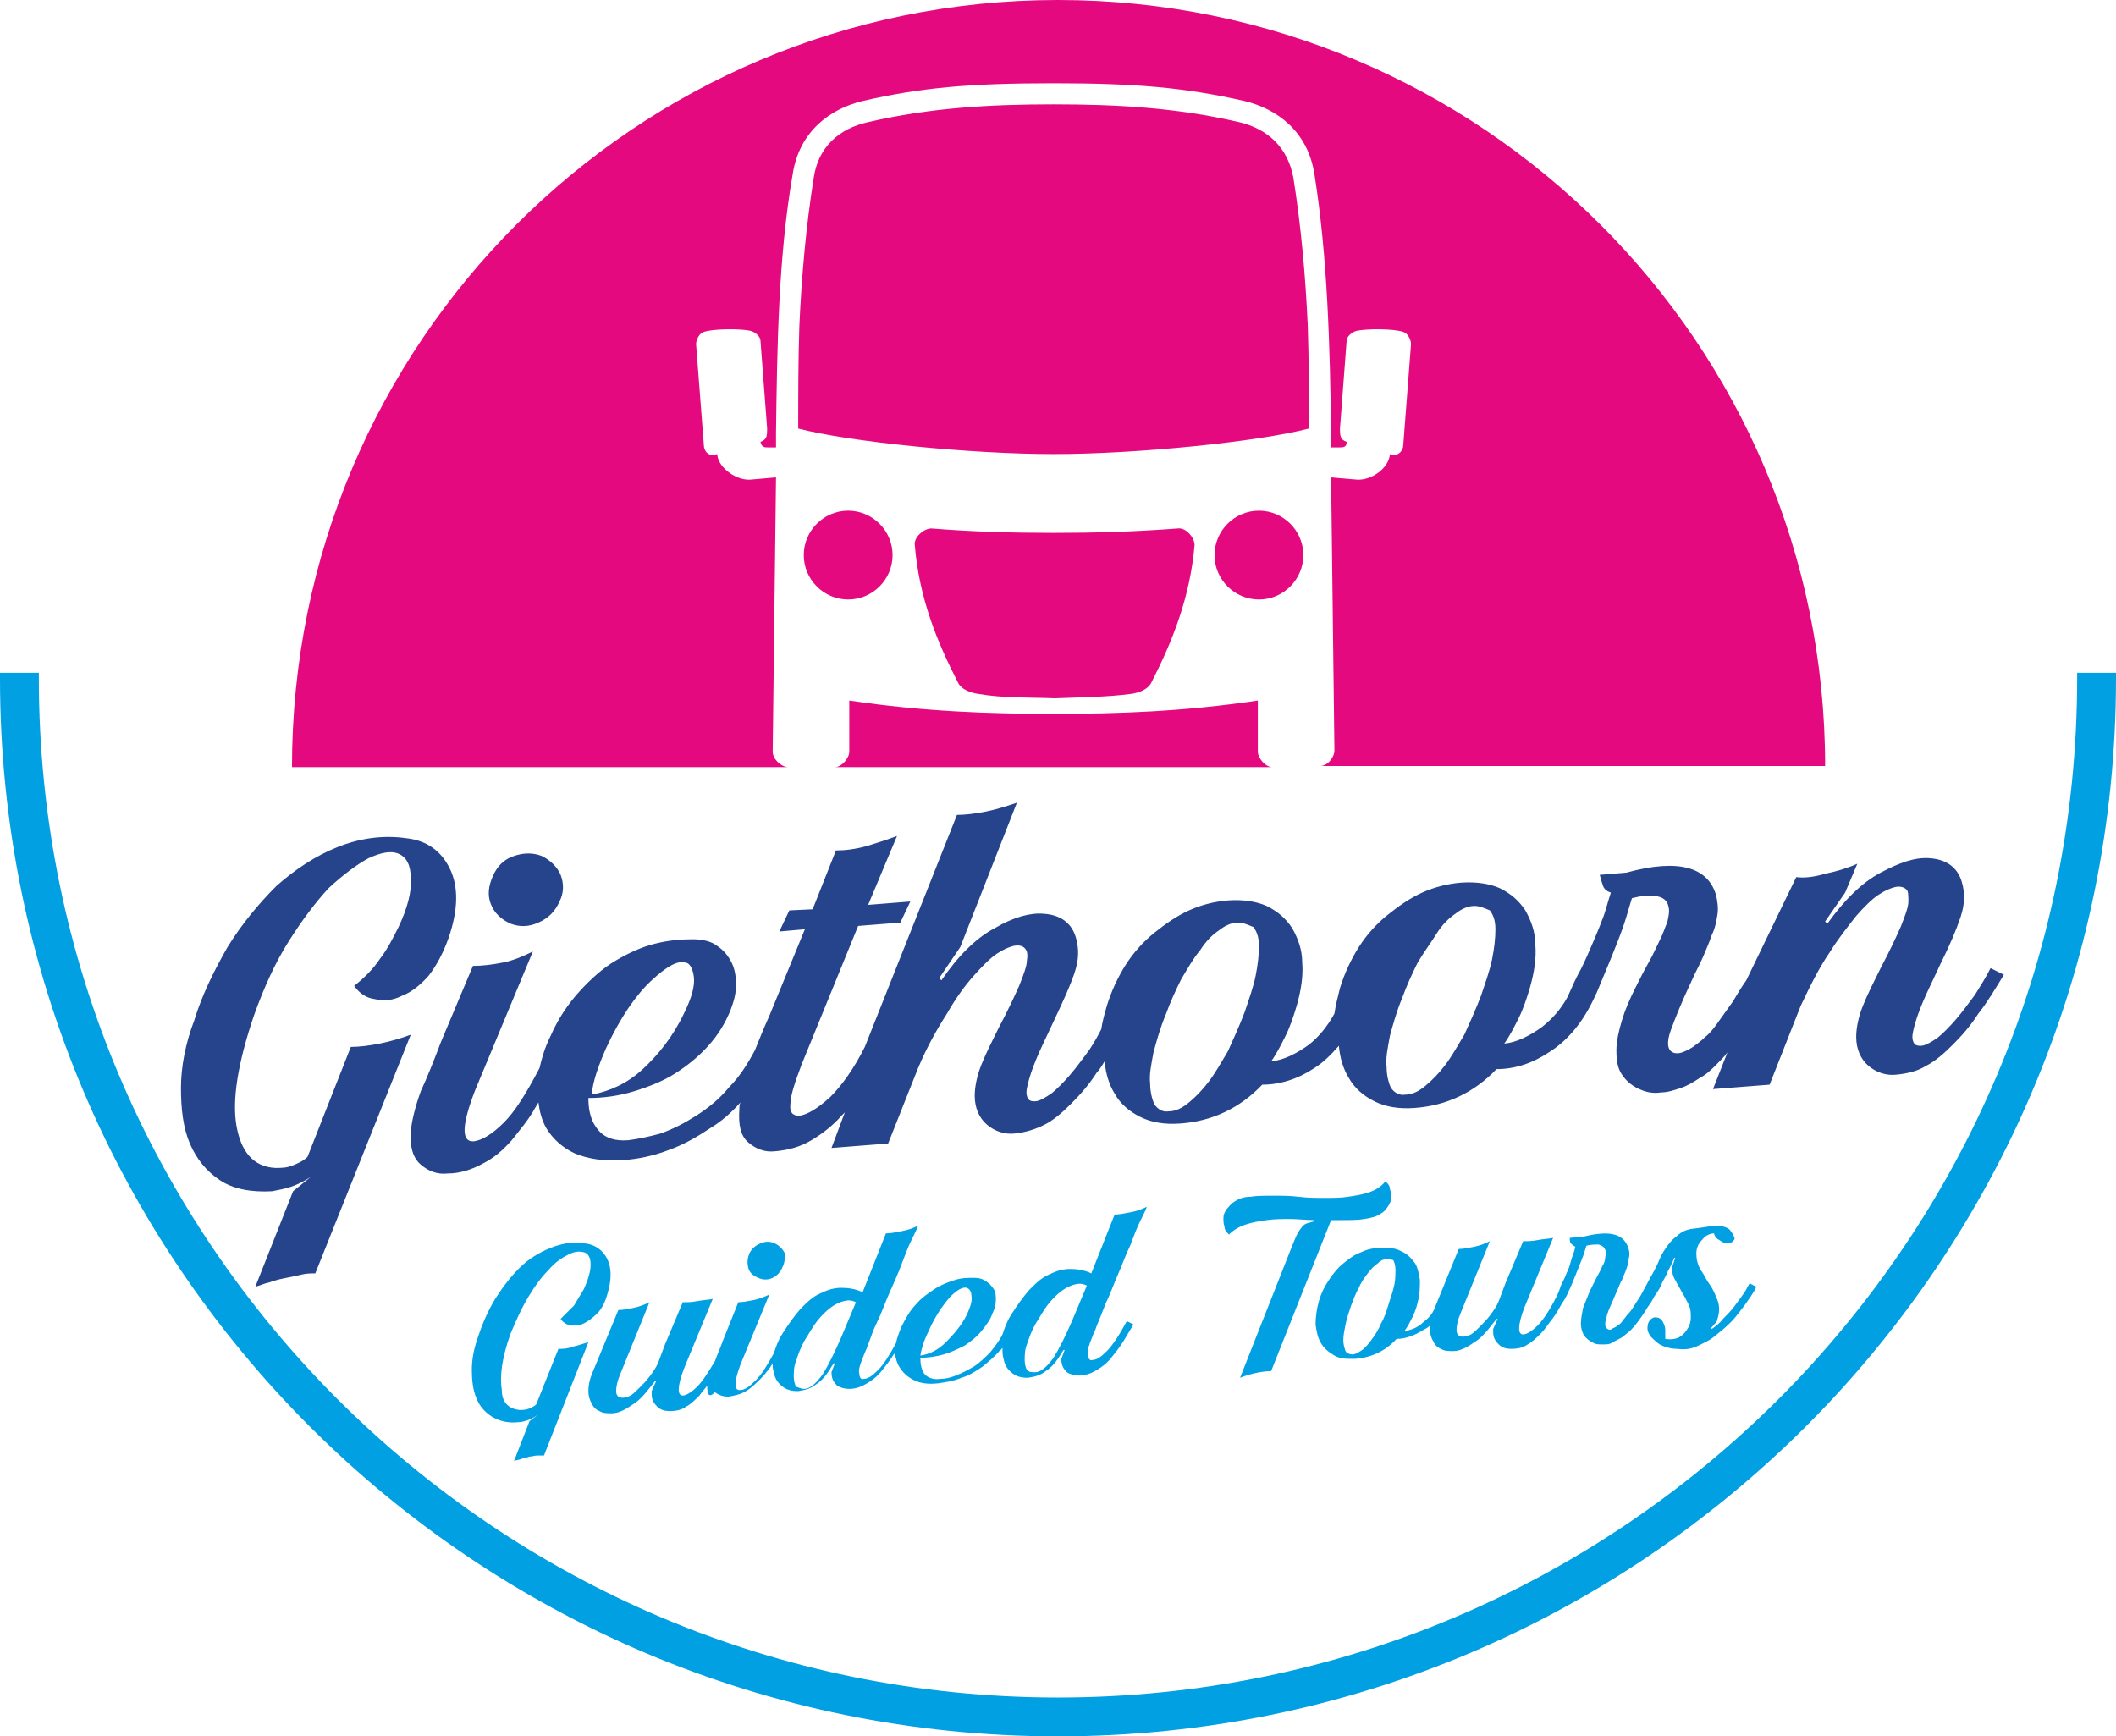 <?xml version="1.0" encoding="utf-8"?>
<!-- Generator: Adobe Illustrator 16.0.0, SVG Export Plug-In . SVG Version: 6.00 Build 0)  -->
<!DOCTYPE svg PUBLIC "-//W3C//DTD SVG 1.0//EN" "http://www.w3.org/TR/2001/REC-SVG-20010904/DTD/svg10.dtd">
<svg version="1.0" id="Layer_1" xmlns="http://www.w3.org/2000/svg" xmlns:xlink="http://www.w3.org/1999/xlink" x="0px" y="0px"
	 width="190.6px" height="156.4px" viewBox="0 0 190.6 156.4" enable-background="new 0 0 190.6 156.4" xml:space="preserve">
<g id="Laag_x0020_1">
	<g id="_1938872535744">
		<path fill="#00A0E3" d="M187.1,60.6l3.5,0c0,0.2,0,0.3,0,0.5c0,52.6-42.7,95.3-95.3,95.3S0,113.8,0,61.1c0-0.2,0-0.3,0-0.5h3.5
			c0,0.2,0,0.3,0,0.5c0,50.7,41.1,91.8,91.8,91.8c50.7,0,91.8-41.1,91.8-91.8C187.1,61,187.1,60.8,187.1,60.6L187.1,60.6z"/>
		<path fill="#26448C" d="M132.8,81.6c-0.6,0-1.2,0.3-1.7,0.7c-0.6,0.4-1.2,1-1.7,1.8s-1.1,1.6-1.7,2.6c-0.5,1-1,2.1-1.4,3.2
			c-0.5,1.2-0.8,2.3-1.1,3.4c-0.2,1.1-0.4,2-0.3,2.8c0,0.8,0.2,1.5,0.4,1.9c0.3,0.4,0.7,0.7,1.3,0.6c0.6,0,1.2-0.3,1.8-0.8
			c0.6-0.5,1.2-1.1,1.8-1.9s1.1-1.7,1.7-2.7c0.5-1.1,1-2.2,1.5-3.5c0.4-1.2,0.8-2.3,1-3.3c0.2-1,0.3-1.9,0.3-2.7
			c0-0.8-0.2-1.3-0.5-1.7C133.7,81.8,133.3,81.6,132.8,81.6L132.8,81.6z M161.8,79c0.7,0.1,1.6,0,2.6-0.3c1-0.2,2-0.5,2.9-0.9
			l-1.1,2.6l-1.8,2.6l0.2,0.2c1.5-2.1,3.1-3.7,4.8-4.6c1.7-0.9,3.1-1.4,4.4-1.3c1.5,0.1,2.5,0.8,2.9,2.1c0.3,1,0.3,2-0.1,3.2
			c-0.4,1.2-1,2.6-1.8,4.2c-0.5,1.1-1,2.1-1.4,3s-0.7,1.7-0.9,2.4c-0.2,0.7-0.3,1.2-0.2,1.5c0.1,0.4,0.3,0.5,0.7,0.5
			c0.4,0,0.9-0.3,1.5-0.7c0.5-0.4,1.1-1,1.7-1.7c0.6-0.7,1.1-1.4,1.7-2.2c0.5-0.8,1-1.6,1.4-2.4l1.2,0.6c-0.8,1.3-1.5,2.5-2.3,3.5
			c-0.7,1.1-1.5,2-2.3,2.8s-1.6,1.5-2.4,1.9c-0.8,0.5-1.7,0.7-2.7,0.8c-0.9,0.1-1.8-0.2-2.5-0.8c-0.7-0.6-1.1-1.5-1.1-2.6
			c0-0.8,0.2-1.8,0.6-2.8c0.4-1,1-2.2,1.6-3.4c0.8-1.5,1.4-2.8,1.8-3.7c0.4-1,0.7-1.8,0.7-2.3s0-1-0.2-1.1c-0.2-0.2-0.6-0.3-1-0.2
			c-0.4,0.1-0.9,0.3-1.5,0.7c-0.6,0.4-1.3,1.1-2,1.9c-0.7,0.9-1.6,2-2.4,3.3c-0.9,1.3-1.7,2.9-2.6,4.8l-2.8,7.1l-5.1,0.4l1.3-3.3
			c-0.3,0.4-0.6,0.7-1,1.1c-0.4,0.4-0.9,0.9-1.5,1.2c-0.6,0.4-1.1,0.7-1.7,0.9c-0.6,0.2-1.2,0.4-1.8,0.4c-0.6,0.1-1.2,0-1.7-0.2
			c-0.8-0.3-1.4-0.8-1.8-1.4c-0.4-0.6-0.5-1.3-0.5-2.2c0-0.8,0.2-1.7,0.5-2.7c0.3-1,0.7-1.9,1.2-2.9c0.4-0.8,0.8-1.6,1.2-2.3
			c0.4-0.7,0.7-1.4,1-2c0.3-0.6,0.5-1.2,0.7-1.7c0.1-0.5,0.2-0.9,0.1-1.3c-0.1-0.6-0.5-0.9-1.2-1c-0.6-0.1-1.3,0-2.1,0.2
			c-0.2,0.6-0.4,1.4-0.7,2.3c-0.3,0.9-0.7,1.9-1.1,2.9c-0.4,1-0.8,1.9-1.2,2.9c-0.2,0.5-0.4,0.9-0.6,1.3l0,0c-1,2-2.3,3.5-3.9,4.5
			c-1.5,1-3.1,1.5-4.7,1.5c-2,2.1-4.5,3.3-7.4,3.5c-1.4,0.1-2.6-0.1-3.6-0.6c-1-0.5-1.8-1.2-2.3-2.1c-0.5-0.8-0.8-1.8-0.9-2.9
			c-0.7,0.8-1.4,1.5-2.2,2c-1.5,1-3.1,1.5-4.7,1.5c-2,2.1-4.5,3.3-7.4,3.5c-1.4,0.1-2.6-0.1-3.6-0.6c-1-0.5-1.8-1.2-2.3-2.1
			c-0.5-0.8-0.8-1.8-0.9-2.9c-0.2,0.3-0.4,0.7-0.7,1c-0.7,1.1-1.5,2-2.3,2.8c-0.8,0.8-1.6,1.5-2.4,1.9s-1.7,0.7-2.7,0.8
			c-0.9,0.1-1.8-0.2-2.5-0.8c-0.7-0.6-1.1-1.5-1.1-2.6c0-0.8,0.2-1.8,0.6-2.8s1-2.2,1.6-3.4c0.8-1.5,1.4-2.8,1.8-3.7
			c0.4-1,0.7-1.8,0.7-2.3c0.1-0.6,0-0.9-0.2-1.1c-0.2-0.2-0.5-0.3-1-0.2c-0.4,0.1-0.9,0.3-1.5,0.7c-0.6,0.4-1.3,1.1-2.1,2
			c-0.8,0.9-1.6,2-2.4,3.4c-0.9,1.4-1.8,3-2.6,4.9l-2.7,6.8l-5.1,0.4l1.2-3.2c-0.1,0.1-0.2,0.2-0.3,0.3c-0.8,0.9-1.7,1.6-2.7,2.2
			c-1,0.6-2.1,0.9-3.3,1c-0.9,0.1-1.7-0.2-2.4-0.8c-0.7-0.6-0.9-1.6-0.8-3c0-0.2,0-0.4,0.1-0.6c-0.8,0.9-1.7,1.7-2.7,2.3
			c-1.2,0.8-2.4,1.5-3.8,2c-1.3,0.5-2.7,0.8-4.1,0.9c-1.7,0.1-3.1-0.1-4.3-0.6c-1.1-0.5-2-1.3-2.6-2.3c-0.4-0.7-0.6-1.5-0.7-2.3
			l-0.3,0.5c-0.6,1.1-1.4,2-2.1,2.9c-0.8,0.9-1.6,1.6-2.6,2.1c-0.9,0.5-2,0.9-3.2,0.9c-0.9,0.1-1.7-0.2-2.4-0.8
			c-0.7-0.6-1-1.6-0.9-3c0.1-1,0.4-2.2,0.9-3.6c0.6-1.3,1.2-2.8,1.8-4.4l2.9-6.9c0.8,0,1.7-0.1,2.7-0.3c1-0.2,1.9-0.6,2.7-1
			l-5.2,12.5c-1.2,3.1-1.3,4.7-0.1,4.6c0.7-0.1,1.6-0.6,2.7-1.7c1-1,2-2.6,3.2-4.9c0.2-0.9,0.5-1.9,1-2.9c0.7-1.6,1.6-2.9,2.6-4
			c1-1.1,2.1-2.1,3.3-2.8c1.2-0.7,2.3-1.2,3.5-1.5c1.2-0.3,2.3-0.4,3.4-0.4c0.9,0,1.7,0.2,2.2,0.6c0.6,0.4,1,0.9,1.3,1.5
			c0.3,0.6,0.4,1.3,0.4,2c0,0.8-0.2,1.5-0.5,2.3c-0.5,1.2-1.1,2.2-2,3.2c-0.9,1-1.9,1.8-3,2.5c-1.1,0.7-2.4,1.2-3.7,1.6
			c-1.3,0.4-2.7,0.6-4.1,0.6c0,1.3,0.3,2.2,0.9,2.9c0.6,0.7,1.5,1,2.7,0.9c0.8-0.1,1.8-0.3,2.9-0.6c1.1-0.4,2.1-0.9,3.2-1.6
			c1.1-0.7,2.1-1.5,3-2.6c0.9-0.9,1.6-2,2.3-3.3c0.4-1,0.8-2,1.3-3.1l3.2-7.8l-2.3,0.2l0.9-1.9l2.1-0.1l2.1-5.3
			c0.8,0,1.7-0.1,2.8-0.4c1-0.3,1.9-0.6,2.7-0.9l-2.6,6.2l3.8-0.3l-0.9,1.9l-3.8,0.3l-5.1,12.5c-0.6,1.6-1,2.8-1,3.5
			c-0.1,0.8,0.2,1.1,0.8,1.1c0.7-0.1,1.6-0.6,2.8-1.7c1-1,2.1-2.5,3.1-4.5l8.3-20.9c0.7,0,1.6-0.1,2.6-0.3c1-0.2,1.9-0.5,2.8-0.8
			l-5.1,13l-1.9,2.8l0.2,0.2c1.5-2.2,3.1-3.8,4.8-4.7c1.7-1,3.2-1.4,4.4-1.3c1.5,0.1,2.5,0.8,2.9,2.1c0.3,1,0.3,2-0.1,3.2
			c-0.4,1.2-1,2.5-1.8,4.2c-0.5,1.1-1,2.1-1.4,3s-0.7,1.7-0.9,2.4c-0.2,0.7-0.3,1.2-0.2,1.5c0.1,0.4,0.3,0.5,0.7,0.5
			c0.4,0,0.9-0.3,1.5-0.7c0.5-0.4,1.1-1,1.7-1.7c0.6-0.7,1.1-1.4,1.7-2.2c0.4-0.6,0.8-1.3,1.1-1.9c0.1-0.7,0.3-1.4,0.5-2.1
			c0.4-1.3,1-2.6,1.7-3.7s1.6-2.1,2.6-2.9c1-0.8,2-1.5,3.1-2c1.1-0.5,2.3-0.8,3.5-0.9c1.4-0.1,2.6,0.1,3.5,0.5c1,0.5,1.7,1.1,2.3,2
			c0.5,0.9,0.9,1.9,0.9,3.1c0.1,1.2-0.1,2.5-0.5,3.9c-0.3,1-0.6,1.9-1,2.7c-0.4,0.8-0.8,1.6-1.3,2.3c1.1-0.1,2.3-0.7,3.4-1.5
			c0.9-0.7,1.7-1.7,2.3-2.8c0.1-0.7,0.3-1.5,0.5-2.3c0.4-1.3,1-2.6,1.7-3.7c0.7-1.1,1.6-2.1,2.6-2.9c1-0.8,2-1.5,3.1-2
			c1.1-0.5,2.3-0.8,3.5-0.9c1.4-0.1,2.6,0.1,3.5,0.5c1,0.5,1.7,1.1,2.3,2c0.5,0.9,0.9,1.9,0.9,3.1c0.1,1.2-0.1,2.5-0.5,3.9
			c-0.3,1-0.6,1.9-1,2.7c-0.4,0.8-0.8,1.6-1.3,2.3c1.1-0.1,2.3-0.7,3.4-1.5c0.9-0.7,1.7-1.6,2.3-2.7c0.4-0.9,0.8-1.8,1.2-2.5
			c0.4-0.8,0.7-1.5,1-2.2c0.3-0.7,0.6-1.4,0.9-2.2c0.3-0.7,0.5-1.6,0.8-2.5c-0.3-0.1-0.6-0.3-0.7-0.6s-0.2-0.6-0.3-1l2.4-0.2
			c4.7-1.3,7.4-0.5,8.1,2.1c0.1,0.5,0.2,1.1,0.1,1.7s-0.2,1.2-0.5,1.8c-0.2,0.6-0.5,1.3-0.8,2c-0.3,0.7-0.7,1.4-1,2.1
			c-0.9,1.9-1.5,3.4-1.9,4.5c-0.4,1.1-0.3,1.8,0.2,2c0.2,0.1,0.5,0.1,0.8,0s0.7-0.3,1-0.5c0.4-0.3,0.7-0.5,1.1-0.9
			c0.4-0.3,0.7-0.7,1-1.1c0.5-0.7,1-1.4,1.5-2.1c0.3-0.5,0.7-1.2,1.2-1.9L161.8,79L161.8,79z M111.5,83.1c-0.6,0-1.2,0.3-1.7,0.7
			c-0.6,0.4-1.2,1-1.7,1.8c-0.6,0.7-1.1,1.6-1.7,2.6c-0.5,1-1,2.1-1.4,3.2c-0.5,1.2-0.8,2.3-1.1,3.4c-0.2,1.1-0.4,2-0.3,2.8
			c0,0.8,0.2,1.5,0.4,1.9c0.3,0.4,0.7,0.7,1.3,0.6c0.6,0,1.2-0.3,1.8-0.8c0.6-0.5,1.2-1.1,1.8-1.9c0.6-0.8,1.1-1.7,1.7-2.7
			c0.5-1.1,1-2.2,1.5-3.5c0.4-1.2,0.8-2.3,1-3.3c0.2-1,0.3-1.9,0.3-2.7c0-0.8-0.2-1.3-0.5-1.7C112.4,83.3,112,83.1,111.5,83.1
			L111.5,83.1z M54.6,94.4c-0.7,1.6-1.2,3-1.3,4.2c1.6-0.3,3.2-1,4.6-2.3c1.4-1.3,2.7-2.9,3.7-5c0.7-1.4,1-2.5,0.9-3.3
			c-0.1-0.8-0.4-1.3-0.8-1.3c-0.7-0.2-1.7,0.4-3,1.6C57.3,89.6,55.9,91.6,54.6,94.4L54.6,94.4z M50.4,81.2c-0.4,0.9-1,1.5-1.9,1.9
			s-1.7,0.4-2.5,0.1c-0.9-0.4-1.5-1-1.8-1.8s-0.2-1.6,0.2-2.5c0.4-0.9,1-1.5,1.9-1.8c0.9-0.3,1.7-0.3,2.5,0c0.8,0.4,1.4,1,1.7,1.7
			C50.8,79.6,50.8,80.4,50.4,81.2L50.4,81.2z M24.8,105.2c0.5,0,1,0,1.5-0.2c0.5-0.2,1-0.4,1.4-0.8l3.9-9.9c0.7,0,1.6-0.1,2.6-0.3
			c1-0.2,2-0.5,2.8-0.8l-8.6,21.5c-0.4,0-0.8,0-1.2,0.1c-0.4,0.1-0.9,0.2-1.4,0.3c-0.5,0.1-1,0.2-1.5,0.4c-0.5,0.1-0.9,0.3-1.3,0.4
			l3.4-8.6L28,106c-0.6,0.4-1.2,0.7-1.8,0.9c-0.6,0.2-1.2,0.3-1.7,0.4c-1.9,0.1-3.5-0.2-4.7-1c-1.2-0.8-2.1-1.9-2.7-3.3
			c-0.6-1.4-0.8-3.1-0.8-5s0.4-4,1.2-6.1c0.7-2.3,1.8-4.5,3-6.6c1.3-2.1,2.8-3.9,4.4-5.5c1.7-1.5,3.5-2.7,5.5-3.5s4.1-1.1,6.2-0.8
			c1.8,0.2,3.1,1.1,3.9,2.7c0.8,1.6,0.8,3.7-0.1,6.3c-0.5,1.4-1.1,2.5-1.8,3.4c-0.8,0.9-1.6,1.5-2.4,1.8c-0.8,0.4-1.6,0.5-2.4,0.3
			c-0.8-0.1-1.4-0.5-1.9-1.2c0.9-0.7,1.7-1.5,2.3-2.4c0.7-0.9,1.2-1.9,1.7-2.9c0.8-1.7,1.2-3.2,1.1-4.4c0-1.2-0.4-1.9-1.1-2.2
			c-0.7-0.3-1.6-0.1-2.7,0.4c-1.1,0.6-2.3,1.5-3.6,2.7c-1.2,1.3-2.4,2.9-3.6,4.8s-2.2,4.1-3.1,6.6c-1.5,4.4-2,7.7-1.6,10
			S22.8,105.1,24.8,105.2L24.8,105.2z"/>
		<path fill="#00A0E3" d="M125,113.4c-0.3,0-0.6,0.1-0.9,0.4c-0.3,0.2-0.6,0.5-0.9,0.9c-0.3,0.4-0.6,0.8-0.8,1.3
			c-0.3,0.5-0.5,1.1-0.7,1.6c-0.2,0.6-0.4,1.2-0.5,1.7c-0.1,0.5-0.2,1-0.2,1.4c0,0.4,0.1,0.7,0.2,1c0.1,0.2,0.4,0.3,0.6,0.3
			c0.3,0,0.6-0.2,0.9-0.4s0.6-0.6,0.9-1s0.6-0.9,0.8-1.4c0.3-0.5,0.5-1.1,0.7-1.8c0.2-0.6,0.4-1.2,0.5-1.7s0.1-1,0.1-1.3
			c0-0.4-0.1-0.7-0.2-0.9C125.4,113.5,125.2,113.4,125,113.4L125,113.4z M154.4,110.4c0.3,0,0.6,0,0.9,0.1c0.3,0.1,0.5,0.2,0.6,0.4
			c0.1,0.1,0.2,0.3,0.3,0.5s0,0.3-0.1,0.4c-0.1,0.1-0.3,0.2-0.4,0.2c-0.2,0-0.3,0-0.5-0.1c-0.2-0.1-0.3-0.2-0.5-0.3
			c-0.1-0.1-0.3-0.3-0.3-0.5c-0.4,0-0.8,0.2-1.1,0.6c-0.3,0.3-0.5,0.7-0.5,1.2c0,0.5,0.1,1,0.4,1.5c0.3,0.4,0.5,0.9,0.8,1.3
			c0.3,0.4,0.5,0.9,0.7,1.4c0.2,0.5,0.2,1.1,0,1.7c0,0.2-0.1,0.3-0.3,0.5c-0.1,0.1-0.2,0.3-0.3,0.3l0.1,0.1c0.3-0.2,0.7-0.5,1-0.9
			c0.3-0.3,0.7-0.7,1-1.1c0.3-0.4,0.6-0.8,0.8-1.1c0.3-0.4,0.4-0.7,0.6-1l0.6,0.3c-0.2,0.5-0.6,1-1,1.6c-0.4,0.5-0.8,1.1-1.3,1.6
			s-1,0.9-1.5,1.3c-0.5,0.4-1,0.6-1.4,0.8c-0.6,0.3-1.2,0.4-1.9,0.3c-0.7,0-1.2-0.2-1.6-0.4c-0.3-0.2-0.6-0.5-0.8-0.7
			c-0.2-0.3-0.3-0.5-0.3-0.7c0-0.2,0-0.4,0.1-0.6c0.1-0.2,0.2-0.3,0.4-0.4c0.2-0.1,0.4,0,0.5,0c0.2,0.1,0.3,0.2,0.4,0.4
			c0.1,0.2,0.2,0.4,0.2,0.7c0,0.3,0,0.5,0,0.8c0.6,0.1,1.2,0,1.6-0.4c0.4-0.4,0.7-0.9,0.7-1.5c0-0.4,0-0.8-0.2-1.2
			c-0.2-0.4-0.4-0.8-0.6-1.1c-0.2-0.4-0.4-0.7-0.6-1.1c-0.2-0.3-0.3-0.7-0.3-1.1l0.3-0.9l-0.1,0c-0.1,0.3-0.2,0.5-0.4,0.9
			c-0.2,0.3-0.3,0.7-0.5,1c-0.2,0.3-0.3,0.7-0.5,1c-0.1,0.1-0.1,0.2-0.2,0.3l0,0l-0.2,0.3l0,0l-0.1,0.2l0,0
			c-0.2,0.4-0.5,0.7-0.7,1.1c-0.4,0.6-0.8,1.2-1.3,1.7c-0.2,0.2-0.5,0.4-0.7,0.6c-0.3,0.2-0.6,0.3-0.9,0.5s-0.6,0.2-0.9,0.2
			c-0.3,0-0.6,0-0.8-0.1c-0.4-0.2-0.7-0.4-0.9-0.7c-0.2-0.3-0.3-0.7-0.3-1.1c0-0.4,0.1-0.9,0.2-1.4c0.2-0.5,0.4-1,0.6-1.5
			c0.2-0.4,0.4-0.8,0.6-1.2c0.2-0.4,0.4-0.7,0.5-1c0.2-0.3,0.3-0.6,0.3-0.9c0.1-0.3,0.1-0.5,0-0.6c-0.1-0.3-0.3-0.4-0.6-0.5
			c-0.3,0-0.7,0-1.1,0.1c-0.1,0.3-0.2,0.7-0.4,1.2c-0.2,0.5-0.4,1-0.6,1.5c-0.2,0.5-0.4,1-0.6,1.4c-0.2,0.5-0.4,0.8-0.6,1.1l0,0
			c-0.3,0.5-0.5,0.9-0.8,1.3c-0.4,0.5-0.7,1-1.1,1.4c-0.4,0.4-0.8,0.8-1.2,1c-0.4,0.3-0.9,0.4-1.5,0.4c-0.4,0-0.8-0.1-1.1-0.4
			s-0.5-0.6-0.5-1.1l0-0.3l0.4-0.9l-0.1,0c-0.7,0.9-1.3,1.7-2,2.1c-0.7,0.5-1.3,0.8-1.9,0.8c-0.4,0-0.8,0-1.1-0.2
			c-0.3-0.1-0.6-0.4-0.7-0.7c-0.2-0.3-0.3-0.7-0.3-1.1c0-0.1,0-0.2,0-0.3c-0.2,0.2-0.4,0.3-0.6,0.4c-0.8,0.5-1.6,0.8-2.4,0.8
			c-1,1.1-2.3,1.7-3.8,1.8c-0.7,0-1.3,0-1.8-0.3c-0.5-0.3-0.9-0.6-1.2-1.1c-0.3-0.5-0.4-1-0.5-1.7c0-0.6,0.1-1.4,0.3-2.1
			c0.2-0.7,0.5-1.3,0.9-1.9c0.4-0.6,0.8-1.1,1.3-1.5c0.5-0.4,1-0.8,1.6-1c0.6-0.3,1.2-0.4,1.8-0.4c0.7,0,1.3,0,1.8,0.3
			c0.5,0.2,0.9,0.6,1.2,1c0.3,0.4,0.4,1,0.5,1.6c0,0.6,0,1.3-0.2,2c-0.1,0.5-0.3,1-0.5,1.4c-0.2,0.4-0.4,0.8-0.7,1.2
			c0.6-0.1,1.2-0.3,1.7-0.8c0.4-0.3,0.8-0.7,1-1.2l2.2-5.4c0.4,0,0.9-0.1,1.4-0.2c0.5-0.1,1-0.3,1.4-0.5l-2.6,6.4
			c-0.3,0.7-0.4,1.2-0.4,1.6c0,0.4,0.2,0.6,0.6,0.6c0.2,0,0.5-0.1,0.7-0.2c0.3-0.2,0.5-0.4,0.8-0.7c0.3-0.3,0.6-0.6,0.9-1
			c0.3-0.4,0.6-0.8,0.8-1.3l0.6-1.6l1.6-3.8c0.4,0,0.8,0,1.3-0.1c0.5-0.1,0.9-0.1,1.4-0.2l-2.6,6.3c-0.6,1.6-0.6,2.4-0.1,2.4
			c0.3,0,0.8-0.3,1.3-0.8c0.5-0.5,1.1-1.4,1.7-2.6c0.2-0.4,0.3-0.7,0.4-1c0.2-0.4,0.4-0.8,0.5-1.1c0.2-0.4,0.3-0.7,0.4-1.1
			c0.1-0.4,0.3-0.8,0.4-1.3c-0.2-0.1-0.3-0.2-0.4-0.3c-0.1-0.1-0.1-0.3-0.1-0.5l1.2-0.1c2.4-0.6,3.7-0.3,4.1,1.1
			c0.1,0.3,0.1,0.6,0,0.9c0,0.3-0.1,0.6-0.2,0.9c-0.1,0.3-0.3,0.7-0.4,1c-0.2,0.3-0.3,0.7-0.5,1.1c-0.4,1-0.8,1.7-0.9,2.3
			c-0.2,0.6-0.1,0.9,0.1,1c0.1,0.1,0.3,0.1,0.4,0s0.3-0.1,0.5-0.3c0.2-0.1,0.4-0.3,0.5-0.5c0.2-0.2,0.3-0.4,0.5-0.6
			c0.3-0.3,0.5-0.7,0.7-1c0.2-0.3,0.4-0.6,0.6-1c0.2-0.4,0.5-0.9,0.7-1.3c0.3-0.5,0.6-1.1,0.8-1.6c0.2-0.5,0.5-0.9,0.7-1.2
			c0.3-0.4,0.6-0.7,0.9-0.9c0.3-0.3,0.7-0.5,1.2-0.6C153.2,110.6,153.7,110.5,154.4,110.4L154.4,110.4z M119.9,109.9l-5.4,13.6
			c-0.7,0-1.8,0.2-2.8,0.6l4.7-11.9c0.2-0.5,0.4-1,0.6-1.3s0.4-0.6,0.7-0.7l0.7-0.2l0-0.1c-0.7,0-1.5-0.1-2.2-0.1
			c-0.7,0-1.4,0-2.1,0.1c-0.7,0.1-1.3,0.2-1.9,0.4c-0.6,0.2-1.1,0.5-1.5,0.9c-0.2-0.2-0.4-0.4-0.4-0.7c-0.1-0.3-0.1-0.5-0.1-0.8
			c0-0.3,0.1-0.5,0.3-0.8c0.2-0.2,0.4-0.5,0.6-0.6c0.4-0.3,0.9-0.5,1.5-0.5c0.6-0.1,1.3-0.1,2.1-0.1c0.8,0,1.5,0,2.3,0.1
			c0.8,0.1,1.6,0.1,2.3,0.1c0.8,0,1.5,0,2.1-0.1c0.7-0.1,1.3-0.2,1.9-0.4c0.6-0.2,1.1-0.5,1.5-1c0.2,0.2,0.4,0.4,0.4,0.7
			c0.1,0.3,0.1,0.5,0.1,0.8c0,0.3-0.1,0.5-0.3,0.8s-0.4,0.5-0.6,0.6c-0.4,0.3-0.9,0.4-1.5,0.5c-0.6,0.1-1.3,0.1-2.1,0.1
			C120.7,109.9,120.3,109.9,119.9,109.9L119.9,109.9z M70.5,114.1c-0.2,0.5-0.5,0.8-0.9,1c-0.4,0.2-0.9,0.2-1.3,0
			c-0.5-0.2-0.8-0.5-0.9-0.9s-0.1-0.8,0.1-1.3c0.2-0.4,0.5-0.7,1-0.9c0.4-0.2,0.9-0.2,1.3,0c0.4,0.2,0.7,0.5,0.9,0.9
			C70.7,113.3,70.7,113.7,70.5,114.1L70.5,114.1z M93.2,123.6c0.6,0,1.1-0.5,1.7-1.3c0.5-0.8,1.1-2,1.7-3.4l1.3-3.1
			c-0.4-0.2-0.7-0.2-1.1-0.1c-0.4,0.1-0.8,0.3-1.2,0.6c-0.4,0.3-0.8,0.7-1.2,1.2c-0.4,0.5-0.7,1.1-1.1,1.7c-0.4,0.7-0.6,1.3-0.8,1.9
			c-0.2,0.5-0.2,1-0.2,1.4c0,0.4,0.1,0.7,0.2,0.9C92.7,123.6,92.9,123.6,93.2,123.6L93.2,123.6z M83.6,120c-0.4,0.8-0.6,1.5-0.7,2.1
			c0.8-0.1,1.6-0.5,2.3-1.2s1.4-1.5,1.9-2.5c0.3-0.7,0.5-1.2,0.4-1.7c0-0.4-0.2-0.6-0.4-0.7c-0.4-0.1-0.9,0.2-1.5,0.8
			C84.9,117.6,84.2,118.6,83.6,120L83.6,120z M72.4,125.1c0.6,0,1.1-0.5,1.7-1.3c0.5-0.8,1.1-2,1.7-3.4l1.3-3.1
			c-0.4-0.2-0.7-0.2-1.1-0.1c-0.4,0.1-0.8,0.3-1.2,0.6c-0.4,0.3-0.8,0.7-1.2,1.2c-0.4,0.5-0.7,1.1-1.1,1.7c-0.4,0.7-0.6,1.3-0.8,1.9
			c-0.2,0.5-0.2,1-0.2,1.4c0,0.4,0.1,0.7,0.2,0.9C72,125,72.2,125.1,72.4,125.1L72.4,125.1z M63.7,124.8L63.7,124.8
			c-0.2,0.3-0.5,0.6-0.7,0.9c-0.4,0.4-0.8,0.8-1.2,1c-0.4,0.3-0.9,0.4-1.5,0.4c-0.4,0-0.8-0.1-1.1-0.4s-0.5-0.6-0.5-1.1l0-0.3
			l0.4-0.9l-0.1,0c-0.7,0.9-1.3,1.7-2,2.1c-0.7,0.5-1.3,0.8-1.9,0.8c-0.4,0-0.8,0-1.1-0.2c-0.3-0.1-0.6-0.4-0.7-0.7
			c-0.2-0.3-0.3-0.7-0.3-1.1c0-0.5,0.1-1,0.3-1.5l2.4-5.8c0.4,0,0.9-0.1,1.4-0.2s1-0.3,1.4-0.5l-2.6,6.4c-0.3,0.7-0.4,1.2-0.4,1.6
			c0,0.4,0.2,0.6,0.6,0.6c0.2,0,0.5-0.1,0.7-0.2c0.3-0.2,0.5-0.4,0.8-0.7s0.6-0.6,0.9-1c0.3-0.4,0.6-0.8,0.8-1.3l0.6-1.6l1.6-3.8
			c0.4,0,0.8,0,1.3-0.1s0.9-0.1,1.4-0.2l-2.6,6.3c-0.6,1.6-0.6,2.4-0.1,2.4c0.3,0,0.8-0.3,1.3-0.8c0.5-0.5,1-1.3,1.6-2.3
			c0.2-0.6,0.5-1.2,0.7-1.8l1.4-3.5c0.4,0,0.9-0.1,1.4-0.2c0.5-0.1,1-0.3,1.4-0.5l-2.6,6.3c-0.6,1.6-0.6,2.4,0,2.3
			c0.4,0,0.8-0.3,1.4-0.9c0.5-0.5,1-1.3,1.6-2.4c0.2-0.6,0.4-1.2,0.8-1.8c0.5-0.8,1-1.5,1.6-2.2c0.6-0.6,1.1-1.1,1.8-1.4
			c0.6-0.3,1.2-0.5,1.9-0.5c0.6,0,1.3,0.1,1.9,0.4l2.1-5.3c0.4,0,0.9-0.1,1.4-0.2c0.6-0.1,1.1-0.3,1.5-0.5c-0.1,0.3-0.3,0.7-0.6,1.3
			c-0.3,0.6-0.6,1.4-0.9,2.2c-0.3,0.8-0.7,1.7-1.1,2.6c-0.4,0.9-0.7,1.8-1.1,2.6s-0.6,1.5-0.8,2c-0.2,0.6-0.4,0.9-0.4,1
			c-0.3,0.7-0.5,1.3-0.4,1.6c0,0.4,0.2,0.6,0.4,0.5c0.4,0,0.8-0.3,1.3-0.8c0.5-0.5,1-1.3,1.6-2.4c0.1-0.5,0.3-1,0.5-1.5
			c0.4-0.8,0.8-1.5,1.3-2c0.5-0.6,1.1-1,1.7-1.4s1.2-0.6,1.8-0.8c0.6-0.2,1.2-0.2,1.7-0.2c0.5,0,0.8,0.1,1.1,0.3s0.5,0.4,0.7,0.7
			c0.2,0.3,0.2,0.6,0.2,1c0,0.4-0.1,0.8-0.3,1.2c-0.2,0.6-0.6,1.1-1,1.6c-0.4,0.5-0.9,0.9-1.5,1.3c-0.6,0.3-1.2,0.6-1.9,0.8
			c-0.7,0.2-1.4,0.3-2.1,0.3c0,0.6,0.1,1.1,0.4,1.5c0.3,0.3,0.8,0.5,1.4,0.4c0.4,0,0.9-0.1,1.4-0.3c0.5-0.2,1.1-0.5,1.6-0.8
			c0.5-0.3,1-0.8,1.5-1.3c0.4-0.5,0.8-1,1.1-1.6c0.2-0.6,0.4-1.2,0.8-1.8c0.5-0.8,1-1.5,1.6-2.2c0.6-0.6,1.1-1.1,1.8-1.4
			c0.6-0.3,1.2-0.5,1.9-0.5c0.6,0,1.3,0.1,1.9,0.4l2.1-5.3c0.4,0,0.9-0.1,1.4-0.2c0.6-0.1,1.1-0.3,1.5-0.5c-0.1,0.3-0.3,0.7-0.6,1.3
			s-0.6,1.4-0.9,2.2c-0.4,0.8-0.7,1.7-1.1,2.6c-0.4,0.9-0.7,1.8-1.1,2.6c-0.3,0.8-0.6,1.5-0.8,2c-0.2,0.6-0.4,0.9-0.4,1
			c-0.3,0.7-0.5,1.3-0.4,1.6c0,0.4,0.2,0.6,0.4,0.5c0.4,0,0.8-0.3,1.3-0.8c0.5-0.5,1.1-1.4,1.8-2.7l0.6,0.3c-0.3,0.5-0.6,1-0.9,1.5
			c-0.3,0.5-0.7,1-1.1,1.5c-0.4,0.5-0.8,0.8-1.3,1.1c-0.5,0.3-1,0.5-1.6,0.5c-0.4,0-0.8-0.1-1.1-0.3c-0.3-0.3-0.5-0.6-0.5-1.2
			l0.3-0.8l-0.1,0l-0.2,0.3c-0.4,0.7-0.9,1.3-1.4,1.6c-0.5,0.4-1,0.5-1.6,0.6c-0.6,0-1-0.1-1.4-0.4s-0.7-0.7-0.8-1.3
			c-0.1-0.3-0.1-0.6-0.1-1c-0.1,0.1-0.1,0.2-0.2,0.2c-0.5,0.6-1,1-1.6,1.5c-0.6,0.4-1.2,0.8-1.9,1c-0.7,0.3-1.4,0.4-2.1,0.5
			c-0.9,0.1-1.6,0-2.2-0.3c-0.6-0.3-1-0.7-1.3-1.2c-0.2-0.3-0.3-0.7-0.4-1.2l-0.1,0.1c-0.3,0.5-0.7,1-1.1,1.5
			c-0.4,0.5-0.8,0.8-1.3,1.1c-0.5,0.3-1,0.5-1.6,0.5c-0.4,0-0.8-0.1-1.1-0.3c-0.3-0.3-0.5-0.6-0.5-1.2l0.3-0.8l-0.1,0l-0.2,0.3
			c-0.4,0.7-0.9,1.3-1.4,1.6c-0.5,0.4-1,0.5-1.6,0.6c-0.6,0-1-0.1-1.4-0.4s-0.7-0.7-0.8-1.3c-0.1-0.3-0.1-0.5-0.1-0.8
			c-0.3,0.5-0.7,1-1.1,1.4c-0.4,0.4-0.8,0.8-1.3,1.1c-0.5,0.3-1,0.4-1.6,0.5c-0.4,0-0.8-0.1-1.2-0.4C63.8,126,63.7,125.5,63.7,124.8
			L63.7,124.8z M46.8,127c0.3,0,0.5,0,0.8-0.1c0.2-0.1,0.5-0.2,0.7-0.4l2-5c0.4,0,0.8,0,1.3-0.2c0.5-0.1,1-0.3,1.4-0.4L49,131.1
			c-0.2,0-0.4,0-0.6,0c-0.2,0-0.5,0.1-0.7,0.1c-0.2,0.1-0.5,0.1-0.7,0.2c-0.2,0.1-0.5,0.1-0.7,0.2l1.4-3.6l0.8-0.6
			c-0.3,0.2-0.6,0.4-0.9,0.5c-0.3,0.1-0.6,0.2-0.9,0.2c-1,0.1-1.7-0.1-2.4-0.5c-0.6-0.4-1.1-0.9-1.4-1.7c-0.3-0.7-0.4-1.6-0.4-2.5
			c0-1,0.2-2,0.6-3.1c0.4-1.2,0.9-2.3,1.5-3.3c0.7-1.1,1.4-2,2.2-2.8c0.8-0.8,1.8-1.4,2.8-1.8c1-0.4,2.1-0.6,3.1-0.4
			c0.9,0.1,1.6,0.6,2,1.4s0.4,1.9,0,3.2c-0.2,0.7-0.5,1.3-0.9,1.7c-0.4,0.4-0.8,0.7-1.2,0.9c-0.4,0.2-0.8,0.2-1.2,0.2
			c-0.4-0.1-0.7-0.3-0.9-0.6c0.4-0.4,0.8-0.8,1.2-1.2c0.3-0.5,0.6-1,0.9-1.5c0.4-0.9,0.6-1.6,0.6-2.2c0-0.6-0.2-1-0.6-1.1
			c-0.4-0.1-0.8-0.1-1.4,0.2s-1.2,0.7-1.8,1.4c-0.6,0.6-1.2,1.4-1.8,2.4c-0.6,1-1.1,2.1-1.6,3.3c-0.8,2.2-1,3.9-0.8,5.1
			C45.2,126.3,45.8,126.9,46.8,127L46.8,127z"/>
		<path fill="#E5097F" d="M26.3,69.1H71c-0.6,0-1.4-0.7-1.4-1.4L69.9,43l-2.3,0.2c-1.2,0.1-2.9-1-3-2.3c-0.8,0.3-1.2-0.3-1.2-0.8
			L62.7,31c0-0.4,0.3-1,0.7-1.1c0.8-0.3,3.4-0.3,4.2-0.1c0.4,0.1,0.9,0.5,0.9,0.9l0.6,7.9c0,0.6,0,1-0.6,1.2
			c0.1,0.5,0.4,0.5,0.7,0.5l0.7,0l0-1.3c0.1-7.6,0.2-15.8,1.5-23.3c0.6-3.9,3.4-5.9,6.3-6.6c5.2-1.2,9.6-1.6,17.2-1.6
			c7.5,0,11.9,0.4,17.2,1.6c2.9,0.7,5.7,2.7,6.3,6.6c1.2,7.5,1.4,15.7,1.5,23.3l0,1.3l0.7,0c0.4,0,0.7,0,0.7-0.5
			c-0.6-0.2-0.6-0.6-0.6-1.2l0.6-7.9c0-0.4,0.5-0.8,0.9-0.9c0.9-0.2,3.4-0.2,4.2,0.1c0.4,0.1,0.7,0.7,0.7,1.1l-0.7,9.1
			c0,0.5-0.5,1.1-1.2,0.8c-0.1,1.3-1.7,2.4-3,2.3l-2.3-0.2l0.3,24.6c0,0.6-0.6,1.4-1.3,1.4h45.5C164.4,30.9,133.4,0,95.3,0
			S26.3,30.9,26.3,69.1L26.3,69.1z M94.9,48c3.7,0,7.3-0.1,11.2-0.4c0.7-0.1,1.5,0.8,1.5,1.5c-0.4,4.7-2,8.7-3.9,12.4
			c-0.3,0.6-1.1,0.9-1.8,1c-2.3,0.3-4.6,0.3-6.9,0.4c-2.3-0.1-4.6,0-6.9-0.4c-0.7-0.1-1.5-0.4-1.8-1c-1.9-3.7-3.5-7.6-3.9-12.4
			c-0.1-0.7,0.8-1.5,1.5-1.5C87.6,47.9,91.1,48,94.9,48z M76.4,46c2.2,0,4,1.8,4,4c0,2.2-1.8,4-4,4s-4-1.8-4-4S74.2,46,76.4,46z
			 M113.4,46c-2.2,0-4,1.8-4,4c0,2.2,1.8,4,4,4c2.2,0,4-1.8,4-4S115.6,46,113.4,46z M114.6,69.1c-0.6,0-1.3-0.8-1.3-1.4l0-4.6
			c-6.7,1-12.6,1.2-18.4,1.2c-5.8,0-11.7-0.2-18.4-1.2l0,4.6c0,0.6-0.7,1.4-1.3,1.4H114.6z M71.9,38.6c0-3.1,0-6.1,0.1-9.2
			c0.2-4.5,0.6-9,1.3-13.4c0.4-2.7,2.2-4.4,4.9-5c5.6-1.3,11-1.6,16.7-1.6s11.1,0.3,16.7,1.6c2.6,0.6,4.4,2.3,4.9,5
			c0.7,4.4,1.1,8.9,1.3,13.4c0.1,3.1,0.1,6.1,0.1,9.2c-4.6,1.2-15.5,2.3-23,2.3C87.4,40.9,76.5,39.8,71.9,38.6L71.9,38.6z"/>
	</g>
</g>
</svg>
